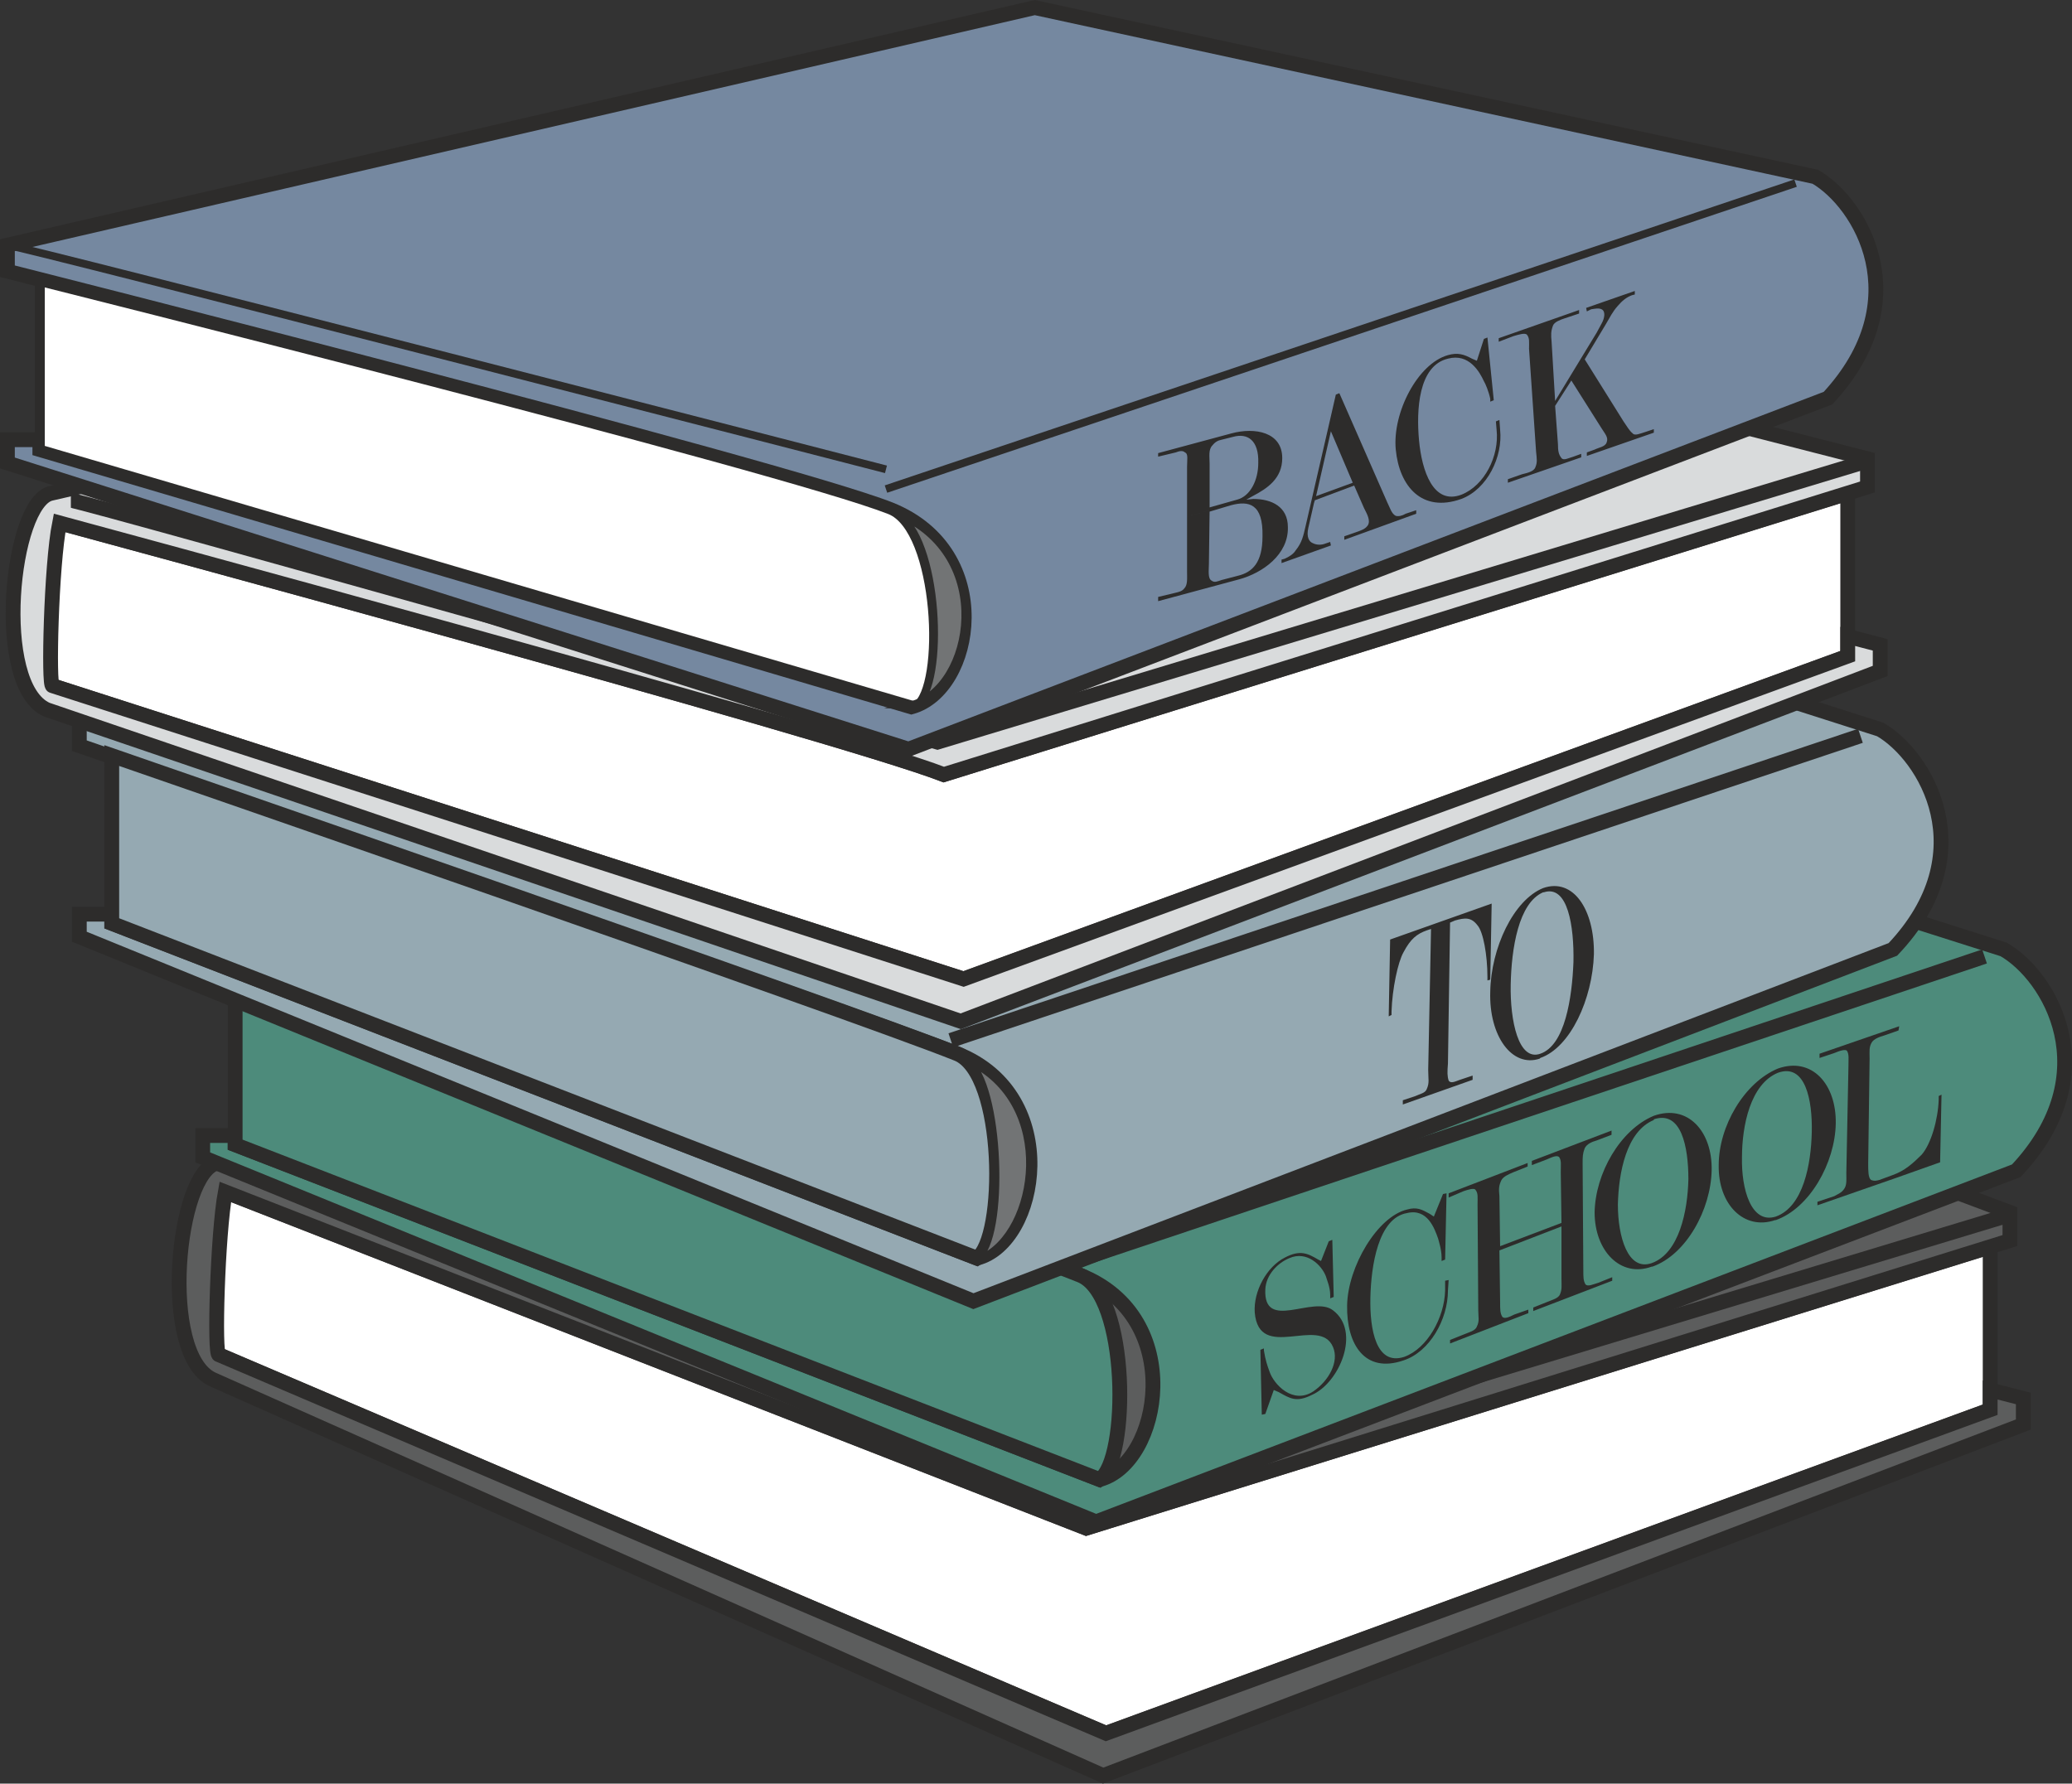 <svg xmlns="http://www.w3.org/2000/svg" width="282.1" height="242.891" viewBox="0 0 211.575 182.168"><rect x="0" y="0" width="211.575" height="182.168" fill="#333333" stroke="none"/><path d="m212.75 468.249 90.576 38.664 90.288-33.048v-16.632L301.31 485.96l-87.912-34.344z" style="fill:#fff" transform="translate(-190.394 -329.882)"/><path d="m212.75 468.249 90.576 38.664 90.288-33.048v-16.632L301.31 485.96l-87.912-34.344" style="fill:none;stroke:#2d2c2b;stroke-width:1.512;stroke-miterlimit:10.433" transform="translate(-190.394 -329.882)"/><path d="M393.614 471.849v2.016l-90.288 33.048-90.576-38.664c-.504.144-.144-12.312.648-16.632l87.912 34.344 94.32-29.376v-2.88L317.438 424.4l-104.832 24.264c-4.176.792-5.976 19.584-.504 22.104l90.936 40.464 93.96-35.856v-2.664z" style="fill:#5c5d5d;stroke:#2d2c2b;stroke-width:1.512;stroke-miterlimit:10.433" transform="translate(-190.394 -329.882)"/><path d="M214.622 449.313c.936 0 86.04 33.408 86.04 33.408l94.608-28.656" style="fill:none;stroke:#2d2c2b;stroke-width:1.512;stroke-miterlimit:10.433" transform="translate(-190.394 -329.882)"/><path d="m211.094 425.913 104.832-24.192 79.056 25.128c4.68 2.664 10.656 12.672 1.296 22.608l-93.96 35.856-91.224-37.224v-2.232h3.312v.936l88.272 34.2c6.264-1.656 8.928-16.56-2.016-20.88-10.872-4.32-89.568-31.536-89.568-31.536z" style="fill:#4d8b7b;stroke:#2d2c2b;stroke-width:1.512;stroke-miterlimit:10.433" transform="translate(-190.394 -329.882)"/><path d="m214.406 446.793 88.272 34.2c3.024-1.944 3.024-18.936-2.016-20.88-10.872-4.392-86.256-30.6-86.256-30.6zm85.608 11.952 93.024-31.176" style="fill:#4d8b7b;stroke:#2d2c2b;stroke-width:1.512;stroke-miterlimit:10.433" transform="translate(-190.394 -329.882)"/><path d="m198.494 403.377 104.832-24.264 79.056 25.272c4.608 2.664 10.656 12.6 1.296 22.464l-93.888 35.928-91.296-37.224v-2.304h3.312v.936l88.344 34.2c6.264-1.584 8.856-16.56-2.016-20.88-10.944-4.32-89.64-31.464-89.64-31.464z" style="fill:#95a9b2;stroke:#2d2c2b;stroke-width:1.512;stroke-miterlimit:10.433" transform="translate(-190.394 -329.882)"/><path d="m201.806 424.185 88.344 34.2c2.952-1.944 2.952-18.864-2.016-20.88-10.944-4.392-86.328-30.456-86.328-30.456zm85.68 11.952 92.88-31.104" style="fill:#95a9b2;stroke:#2d2c2b;stroke-width:1.512;stroke-miterlimit:10.433" transform="translate(-190.394 -329.882)"/><path d="m195.758 399.92 93.024 29.953 90.288-32.976v-16.632l-92.304 28.728c-10.944-4.248-90.288-25.704-90.288-25.704z" style="fill:#fff" transform="translate(-190.394 -329.882)"/><path d="m195.758 399.92 93.024 29.953 90.288-32.976v-16.632l-92.304 28.728c-10.944-4.248-90.288-25.704-90.288-25.704" style="fill:none;stroke:#2d2c2b;stroke-width:1.512;stroke-miterlimit:10.433" transform="translate(-190.394 -329.882)"/><path d="M379.07 394.88v2.017l-90.288 32.976-93.024-29.952c-.432.144-.144-12.312.72-16.632 0 0 79.344 21.456 90.288 25.704l94.32-29.376v-2.88l-80.568-20.664-104.904 24.192c-4.104.864-5.976 19.656-.432 22.104l93.312 31.824 93.888-35.784v-2.664z" style="fill:#d9dbdc;stroke:#2d2c2b;stroke-width:1.512;stroke-miterlimit:10.433" transform="translate(-190.394 -329.882)"/><path d="M197.63 380.985c1.008 0 88.488 24.696 88.488 24.696l94.536-28.584" style="fill:none;stroke:#2d2c2b;stroke-width:1.512;stroke-miterlimit:10.433" transform="translate(-190.394 -329.882)"/><path d="M281.51 405.393c3.6-2.664 4.824-5.04 4.824-5.04z" style="fill:#2d2c2b" transform="translate(-190.394 -329.882)"/><path d="m191.15 354.92 104.904-24.263 79.704 17.28c4.608 2.664 10.584 12.6 1.296 22.608L283.166 406.4l-92.016-29.232v-2.376h3.312v1.008l88.992 26.28c6.336-1.728 8.784-15.768-2.16-20.16-10.944-4.32-90.144-24.336-90.144-24.336z" style="fill:#7588a0;stroke:#2d2c2b;stroke-width:1.512;stroke-miterlimit:10.433" transform="translate(-190.394 -329.882)"/><path d="m194.462 375.8 89.496 26.28c3.024-2.015 2.376-18.143-2.664-20.16-10.944-4.32-86.832-23.327-86.832-23.327z" style="fill:#fff;stroke:#2d2c2b;stroke-width:1.008;stroke-miterlimit:10.433" transform="translate(-190.394 -329.882)"/><path d="M281.87 382.28c4.464 2.305 5.112 17.64 2.088 19.585h-.504c6.336-1.656 8.784-15.408-1.584-19.584z" style="fill:#727475;stroke:#2d2c2b;stroke-width:.72;stroke-miterlimit:10.433" transform="translate(-190.394 -329.882)"/><path d="M191.15 354.92c1.008 0 89.712 22.897 89.712 22.897m0 2.016 92.88-31.248" style="fill:none;stroke:#2d2c2b;stroke-width:.792;stroke-miterlimit:10.433" transform="translate(-190.394 -329.882)"/><path d="M198.494 403.377c.936 0 88.992 30.816 88.992 30.816z" style="fill:#2d2c2b" transform="translate(-190.394 -329.882)"/><path d="M289.142 438.153c3.456 2.376 3.96 18.288 1.008 20.232h.432c5.76-2.448 7.92-15.912-1.44-20.232z" style="fill:#727475;stroke:#2d2c2b;stroke-width:.72;stroke-miterlimit:10.433" transform="translate(-190.394 -329.882)"/><path d="m324.782 380.553 3.744-1.368-2.232-5.256-1.512 6.624-.216.72-.576 2.52c-.216.936.072 1.44.504 1.584.288.144.792.216 1.296 0l.432-.144.072.36-5.04 1.8v-.36l.288-.072c.504-.216.936-.504 1.152-.864.648-.792.792-1.512 1.008-2.448l2.304-10.008.792-3.456.36-.144 4.896 11.16c.288.576.432 1.152.864 1.368.288.072.648 0 1.008-.216l1.08-.36v.36l-7.344 2.664v-.36l1.44-.504c.36-.144.648-.216.936-.576.36-.504-.072-1.224-.36-1.8l-1.008-2.304-4.032 1.512z" style="fill:#2d2c2b" transform="translate(-190.394 -329.882)"/><path d="m316.142 374.145-7.488 2.016v.36l1.8-.432c.36-.144.72-.216.936 0 .36.144.216.72.216 1.512v5.04l2.304-.648v-4.752c0-.72-.144-1.44.288-1.872.288-.36.576-.504.936-.576l1.152-.288c1.512-.432 2.664.36 2.592 2.664 0 1.728-.792 3.384-2.16 3.744l-2.808.792v.432l2.16-.648c1.872-.504 3.312-.144 3.24 3.168 0 2.664-1.008 3.672-2.52 4.032l-1.656.432c-.432.144-.72.288-1.008.072-.432-.216-.288-1.08-.288-1.728l.072-5.472-2.304.648v5.616c0 .72.072 1.368-.288 1.728-.216.288-.576.36-.864.432l-1.8.432v.432l8.28-2.232c2.376-.648 5.04-2.52 4.968-5.328 0-2.088-1.656-2.88-3.528-2.88l-.72.072.648-.36c1.512-.792 3.024-1.8 3.024-3.888 0-2.664-2.808-3.168-5.184-2.52zm25.056-7.416.72-2.232.36-.144.648 6.408-.36.144v-.288c-.144-.72-.504-1.584-.648-1.8-.432-.936-1.512-2.88-3.672-2.304-3.024.72-3.24 5.256-2.952 8.352.288 3.096 1.44 6.624 4.32 5.544 2.376-.936 3.888-3.96 3.6-6.624l-.072-.864.36-.144.072 1.008c.288 2.736-1.296 6.048-3.96 7.056-4.032 1.44-6.336-1.296-6.696-5.04-.36-3.744 2.232-8.784 5.328-9.648 1.008-.288 1.656-.072 2.448.36zm8.64 88.056-.072-5.184c0-.792.072-1.152-.144-1.512-.216-.288-.792 0-1.296.216l-1.512.576v-.432l8.136-3.096v.432l-1.512.576c-.504.144-1.008.36-1.224.792-.216.576-.216.864-.216 1.584l.072 10.872c0 .72 0 1.08.216 1.44.216.288.792 0 1.296-.144l1.44-.576v.36l-8.064 3.096v-.36l1.44-.576c.504-.216 1.152-.36 1.296-.792.216-.504.144-.864.144-1.656v-5.256l-6.336 2.448.072 5.256c0 .792 0 1.152.216 1.512.216.288.792 0 1.224-.216l1.44-.504v.36l-7.992 3.096v-.36l1.44-.576c.504-.216 1.152-.36 1.296-.792.288-.576.144-.936.144-1.656l-.072-10.8c0-.792.072-1.152-.216-1.512-.144-.216-.792 0-1.224.144l-1.512.648v-.432l8.064-3.096v.36l-1.44.576c-.504.216-1.008.432-1.224.792-.288.576-.288.936-.216 1.656l.072 5.112zm4.104-91.872c.288-.504.432-1.224 0-1.44-.288-.144-.648-.072-1.08 0l-.432.216-.072-.36 4.968-1.728v.36l-.288.072c-.576.216-1.008.576-1.44 1.08-.576.648-.792 1.152-1.224 1.872l-2.16 3.6 3.96 6.336c.36.504.576.936.936 1.224.216.288.792 0 1.296-.144l.864-.288v.36l-6.84 2.376v-.36l.792-.288c.432-.216 1.08-.288 1.224-.72.216-.504-.144-.864-.504-1.44l-3.096-4.896-1.656 2.592.288 3.888c0 .72.072 1.08.36 1.44.216.288.72 0 1.224-.144l.792-.288v.36l-7.488 2.592v-.36l1.44-.504c.576-.144 1.224-.288 1.368-.72.216-.504.144-.864.072-1.584l-.72-10.512c0-.72.072-1.08-.216-1.44-.216-.216-.864 0-1.368.144l-1.512.576v-.36l8.208-2.88v.36l-1.512.504c-.432.144-1.008.36-1.152.72-.216.576-.216.936-.144 1.656l.36 6.048 4.248-6.984zm-2.88 65.232c-.144 3.672-.864 8.496-3.384 9.36-2.232.792-3.096-3.384-3.024-7.056.072-3.672.792-8.352 3.312-9.432v-.432c-3.024 1.224-5.328 6.12-5.4 10.584-.144 4.536 2.232 7.776 5.04 6.84l.072-.072c3.096-1.08 5.328-6.048 5.472-10.584.072-4.536-2.088-7.848-5.184-6.768v.432h.072c2.448-.792 3.096 3.456 3.024 7.128zm-26.064 30.384.288.144.792-2.016.36-.144.144 5.832-.36.144v-.36c0-.792-.36-1.584-.432-1.872-.432-1.152-1.944-2.664-3.744-1.872-1.224.504-2.376 1.728-2.448 3.168-.216 4.392 4.896.576 6.912 2.16 2.88 2.16.648 7.416-2.16 8.64-1.584.792-2.232.36-3.384-.288l-.504-.216-.864 2.448-.36.072-.144-6.624.36-.144v.216c.144.936.36 1.584.576 2.16.432 1.296 2.376 3.384 4.464 2.016 1.584-1.08 2.664-3.024 2.016-4.536-1.368-3.24-7.56 1.584-7.992-3.528-.144-2.16 1.224-4.68 3.096-5.616 1.512-.792 2.304-.432 3.384.216zm17.712-36.36-.144 7.776-.288.072v-.36c0-2.232-.432-4.608-1.008-5.256-.648-.864-1.296-.792-2.304-.504l-.504.216-.216 14.4c-.072.864-.072 1.296.072 1.728.216.36.72.072 1.152-.072l1.296-.432v.432l-7.128 2.52v-.432l1.296-.432c.432-.216 1.008-.288 1.152-.72.288-.648.144-1.008.144-1.944l.288-14.4-.432.144c-1.008.36-1.656.864-2.376 2.232-.576 1.008-1.152 3.744-1.224 6.048v.36l-.288.144.144-7.848z" style="fill:#2d2c2b" transform="translate(-190.394 -329.882)"/><path d="M362.798 450.32c-.072 3.24-.936 7.56-3.744 8.569-2.448.864-3.456-2.736-3.456-5.976.072-3.24.864-7.488 3.672-8.64v-.432c-3.456 1.44-5.976 5.904-6.048 9.864 0 3.96 2.664 6.696 5.832 5.544h.072c3.456-1.224 5.976-5.832 6.048-9.864.072-3.96-2.448-6.768-5.904-5.544v.432-.072c2.808-.936 3.528 2.808 3.528 6.12zm-25.992 3.817.936-2.304.36-.072-.144 6.768-.36.144v-.36c0-.792-.288-1.656-.36-1.944-.36-1.008-1.08-3.096-3.168-2.592-2.952.504-3.672 5.4-3.744 8.64-.072 3.24.576 6.984 3.456 6.048 2.376-.864 4.104-4.032 4.176-6.768v-1.008l.36-.072-.072 1.08c0 2.952-1.872 6.264-4.536 7.128-3.96 1.368-5.832-1.656-5.76-5.616.072-3.96 3.096-9.072 6.12-9.792 1.008-.288 1.512 0 2.304.432zm38.592-8.64c-.072 3.312-.864 7.632-3.672 8.64-2.52.792-3.528-2.808-3.456-6.048 0-3.24.864-7.488 3.672-8.64v-.432c-3.456 1.44-6.048 5.904-6.048 9.864-.072 4.032 2.592 6.696 5.76 5.616h.072c3.456-1.224 6.048-5.832 6.12-9.864.072-4.032-2.448-6.84-5.904-5.616v.432c2.808-1.008 3.528 2.808 3.456 6.048z" style="fill:#2d2c2b" transform="translate(-190.394 -329.882)"/><path d="M381.158 448.737c0 .72 0 1.44.288 1.656.36.144.576.072.864 0l1.368-.504c1.224-.432 2.088-1.224 2.952-2.088.936-1.08 1.656-3.528 1.728-5.616v-.36l.288-.144-.144 6.912-4.464 1.584-8.064 2.808v-.36l1.728-.576c.36-.216.648-.288.936-.648.36-.432.288-.936.288-1.728l.216-10.872c0-.792.072-1.224-.144-1.584-.144-.216-.792 0-1.296.216l-1.512.504v-.432l8.136-2.808-.072.432-1.44.504c-.504.144-1.08.36-1.296.72-.288.504-.216.864-.216 1.656z" style="fill:#2d2c2b" transform="translate(-190.394 -329.882)"/></svg>
